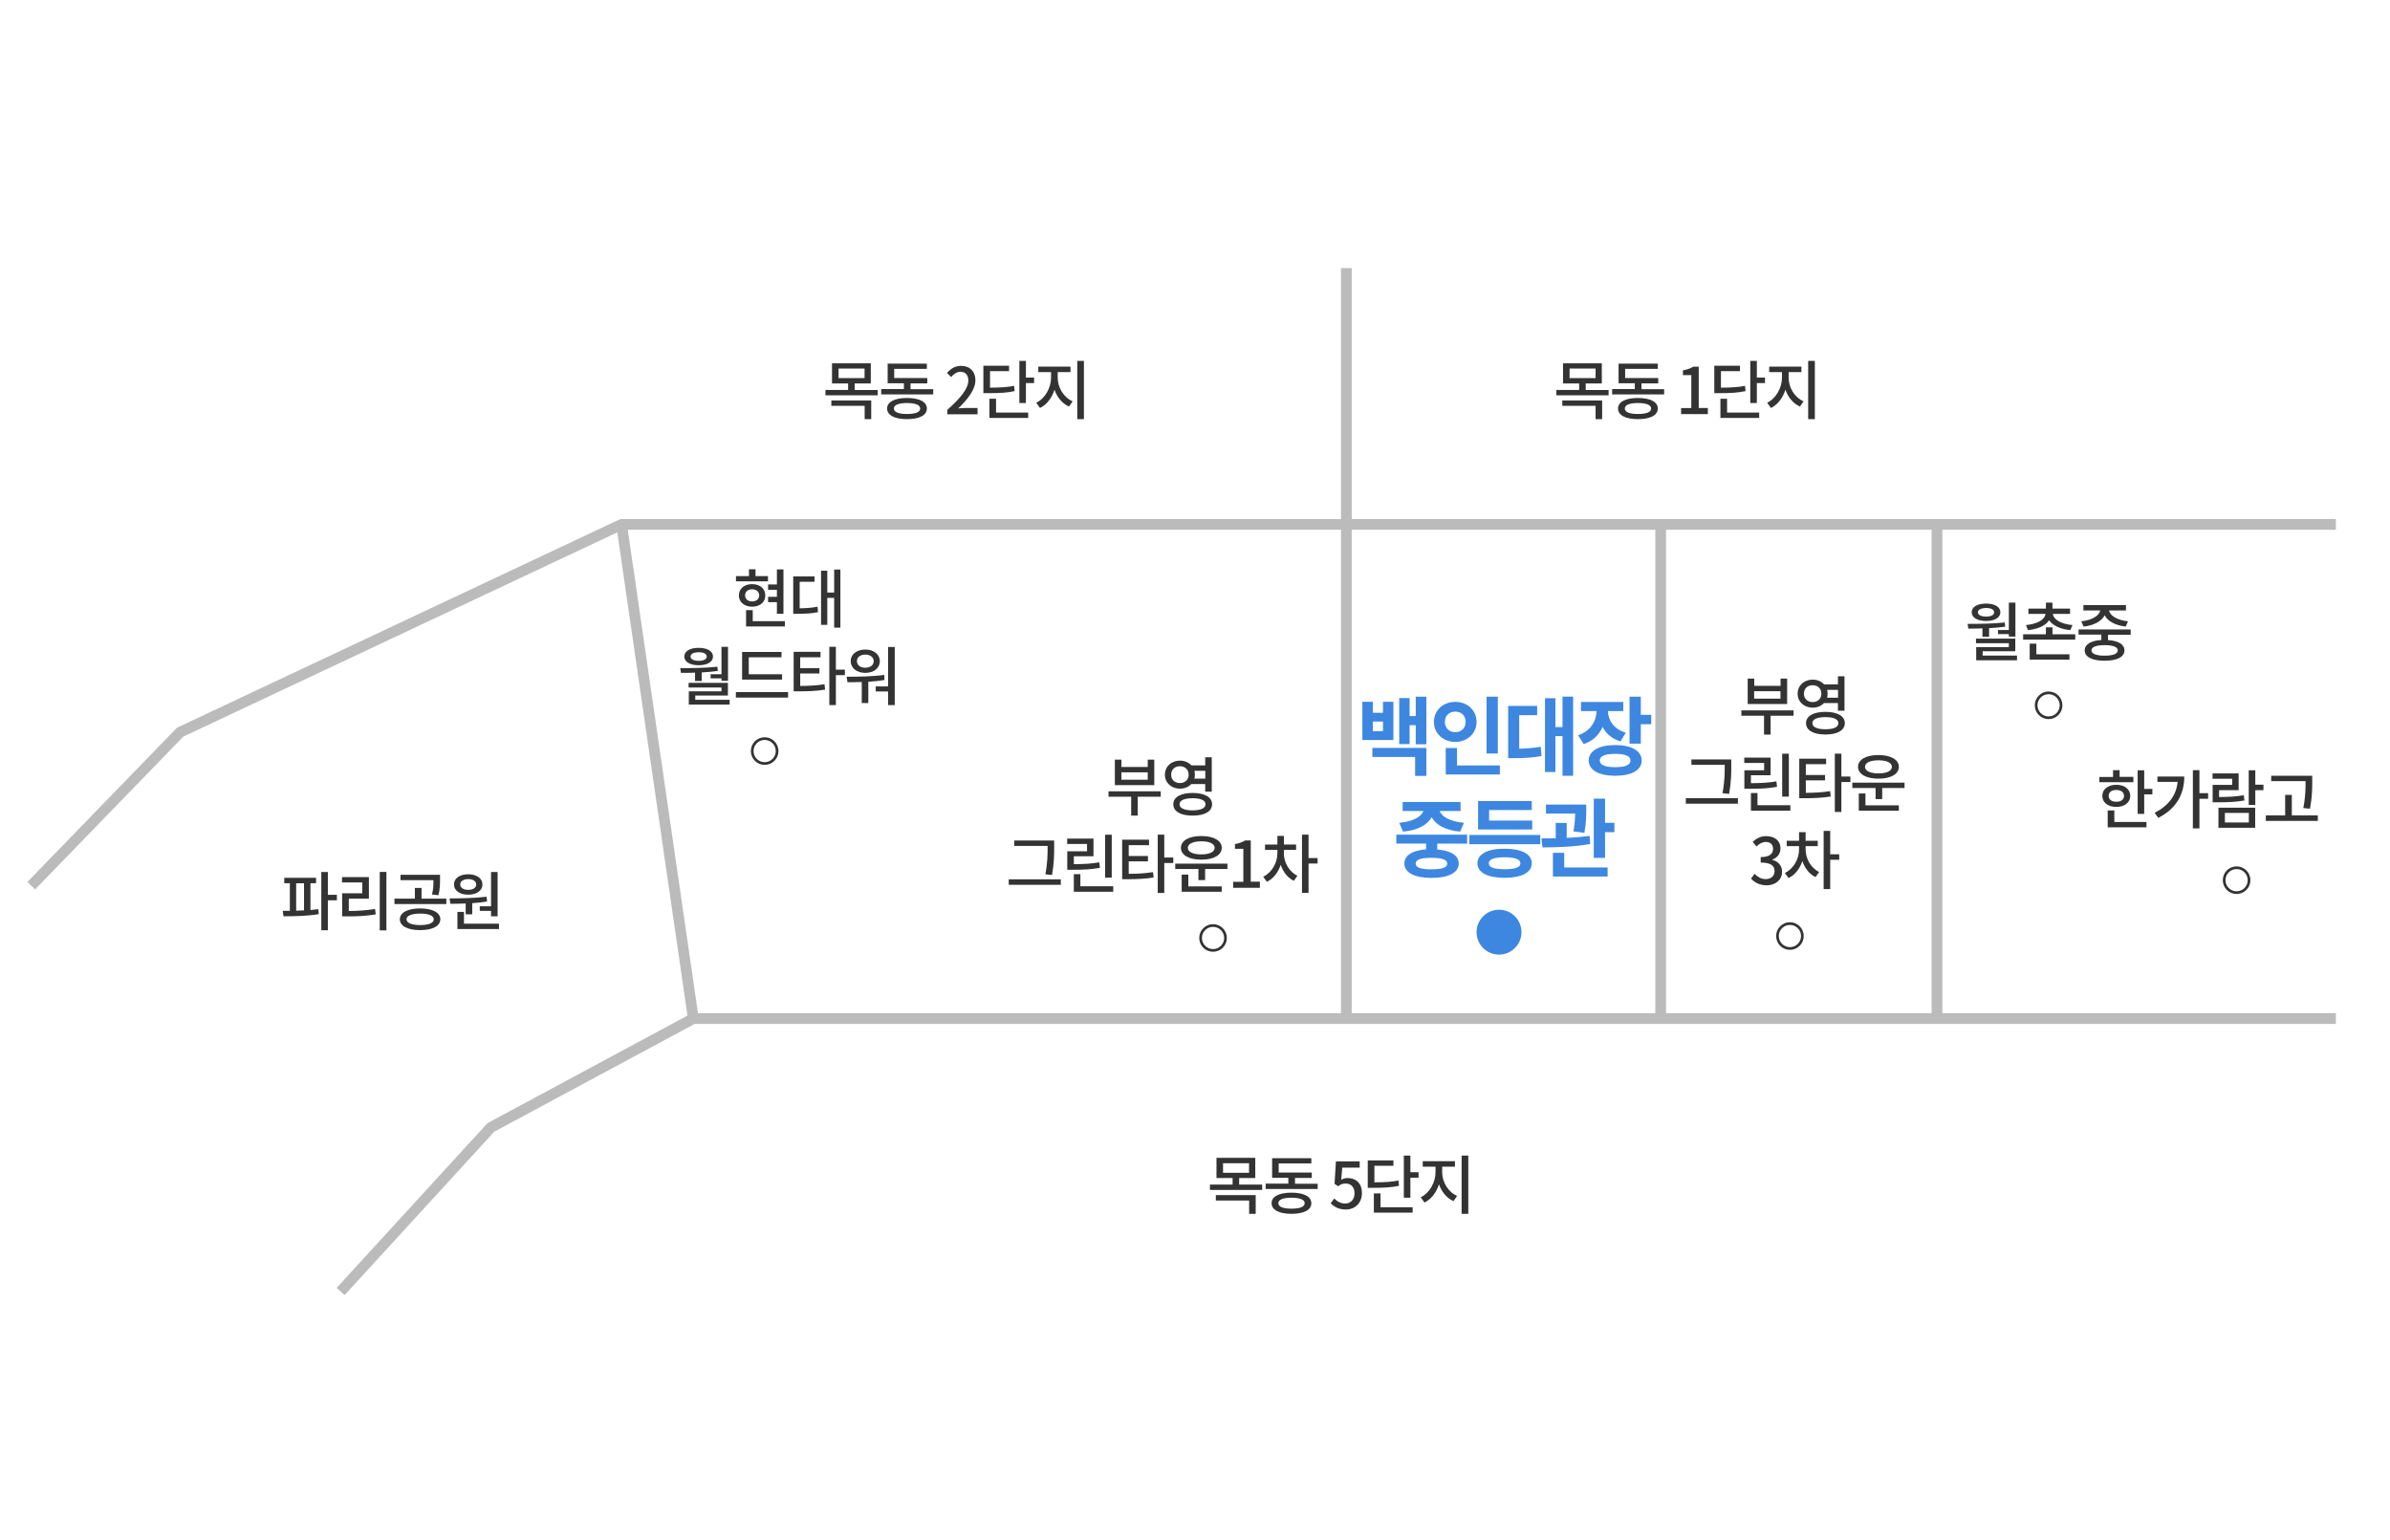 <?xml version="1.0" encoding="utf-8"?>
<!-- Generator: Adobe Illustrator 24.1.0, SVG Export Plug-In . SVG Version: 6.00 Build 0)  -->
<svg version="1.1" xmlns="http://www.w3.org/2000/svg" xmlns:xlink="http://www.w3.org/1999/xlink" x="0px" y="0px"
	 viewBox="0 0 222.48 143.38" style="enable-background:new 0 0 222.48 143.38;" xml:space="preserve">
<style type="text/css">
	.st0{display:none;}
	.st1{display:inline;opacity:0.6;}
	.st2{fill:none;stroke:#BBBBBB;stroke-miterlimit:10;}
	.st3{fill:none;stroke:#777777;stroke-width:0.75;stroke-miterlimit:10;}
	.st4{fill:none;stroke:#777777;stroke-width:0.25;stroke-miterlimit:10;}
	.st5{fill:#333333;}
	.st6{fill:none;stroke:#333333;stroke-width:0.25;stroke-miterlimit:10;}
	.st7{fill:#3E87E0;}
	.st8{fill:none;stroke:#777777;stroke-miterlimit:10;}
	.st9{fill:none;stroke:#777777;stroke-width:0.5;stroke-miterlimit:10;}
	.st10{fill:none;stroke:#333333;stroke-width:0.3;stroke-miterlimit:10;}
	.st11{opacity:0.4;fill:#3E87E0;}
	.st12{fill:none;stroke:#777777;stroke-width:0.3;stroke-miterlimit:10;}
	.st13{fill:#555555;}
	.st14{fill:none;stroke:#555555;stroke-width:0.25;stroke-miterlimit:10;}
</style>
<g id="Layer_2" class="st0">
</g>
<g id="Layer_1">
	<polyline class="st2" points="2.91,82.45 16.77,68.16 57.86,48.82 217.44,48.82 	"/>
	<polyline class="st2" points="31.71,120.23 45.69,104.96 64.54,94.82 217.44,94.82 	"/>
	<line class="st2" x1="64.54" y1="94.82" x2="57.86" y2="48.82"/>
	<line class="st2" x1="125.33" y1="95.15" x2="125.33" y2="24.96"/>
	<line class="st2" x1="154.59" y1="95.15" x2="154.59" y2="48.96"/>
	<g>
		<path class="st5" d="M108.05,74.17h-2.14v1.76h-0.61v-1.76h-2.11v-0.5h4.86V74.17z M107.45,73.09h-3.67v-2.37h0.61v0.68h2.45
			v-0.68h0.61V73.09z M106.84,71.9h-2.45v0.69h2.45V71.9z"/>
		<path class="st5" d="M110.9,72.98c-0.25,0.28-0.63,0.44-1.06,0.44c-0.8,0-1.4-0.54-1.4-1.3c0-0.77,0.6-1.31,1.4-1.31
			c0.44,0,0.81,0.17,1.06,0.44h1.29V70.5h0.61v3.2h-0.61v-0.71H110.9z M109.84,72.9c0.46,0,0.81-0.31,0.81-0.78
			c0-0.47-0.34-0.79-0.81-0.79c-0.48,0-0.82,0.31-0.82,0.79C109.02,72.59,109.36,72.9,109.84,72.9z M112.83,74.87
			c0,0.67-0.69,1.06-1.81,1.06c-1.12,0-1.8-0.39-1.8-1.06c0-0.66,0.69-1.05,1.8-1.05C112.13,73.82,112.83,74.21,112.83,74.87z
			 M112.22,74.87c0-0.36-0.44-0.56-1.21-0.56c-0.76,0-1.21,0.2-1.21,0.56c0,0.37,0.45,0.57,1.21,0.57
			C111.78,75.44,112.22,75.24,112.22,74.87z M111.18,71.75c0.03,0.11,0.05,0.23,0.05,0.37c0,0.13-0.02,0.25-0.05,0.37h1.02v-0.73
			H111.18z"/>
		<path class="st5" d="M98.75,81.86v0.51H93.9v-0.51H98.75z M97.52,78.75h-3.1v-0.5h3.71v0.58c0,0.73,0,1.49-0.2,2.63l-0.62-0.07
			c0.21-1.07,0.21-1.87,0.21-2.57V78.75z"/>
		<path class="st5" d="M102.39,80.79c-0.81,0.15-1.51,0.18-2.59,0.18h-0.45v-1.72h1.84v-0.68h-1.85v-0.5h2.45v1.64h-1.83v0.74
			c0.97-0.01,1.62-0.04,2.37-0.17L102.39,80.79z M103.63,82.52v0.5h-3.67v-1.64h0.61v1.13H103.63z M103.49,81.7h-0.62v-3.99h0.62
			V81.7z"/>
		<path class="st5" d="M105.07,81.35c0.85-0.01,1.51-0.04,2.26-0.16l0.06,0.5c-0.83,0.13-1.54,0.16-2.5,0.16h-0.43v-3.68h2.5v0.51
			h-1.89v1.01h1.79v0.5h-1.79V81.35z M109.22,80.34h-0.84v2.79h-0.61V77.7h0.61v2.13h0.84V80.34z"/>
		<path class="st5" d="M114.26,80.4v0.5h-2.08v1.03h-0.62V80.9h-2.16v-0.5H114.26z M109.93,78.93c0-0.68,0.75-1.1,1.9-1.1
			c1.15,0,1.9,0.43,1.9,1.1s-0.75,1.1-1.9,1.1C110.68,80.03,109.93,79.61,109.93,78.93z M110.62,82.52h3.11v0.5H110v-1.6h0.62V82.52
			z M110.57,78.93c0,0.38,0.49,0.61,1.25,0.61c0.75,0,1.25-0.22,1.25-0.61s-0.49-0.61-1.25-0.61
			C111.07,78.33,110.57,78.55,110.57,78.93z"/>
		<path class="st5" d="M114.78,82.09h0.96v-3.07h-0.78v-0.44c0.41-0.08,0.7-0.18,0.95-0.34h0.52v3.84h0.85v0.57h-2.49V82.09z"/>
		<path class="st5" d="M119.51,79.43c0,0.83,0.47,1.71,1.26,2.1L120.44,82c-0.58-0.28-1-0.83-1.22-1.49
			c-0.24,0.7-0.68,1.3-1.29,1.58l-0.34-0.47c0.82-0.4,1.32-1.31,1.32-2.19v-0.31h-1.15v-0.5h1.15v-0.8h0.61v0.8h1.13v0.5h-1.13
			V79.43z M122.65,80.39h-0.84v2.73h-0.61V77.7h0.61v2.18h0.84V80.39z"/>
	</g>
	<circle class="st6" cx="112.92" cy="87.32" r="1.16"/>
	<g>
		<path class="st5" d="M166.96,66.63h-2.14v1.76h-0.61v-1.76h-2.11v-0.5h4.86V66.63z M166.36,65.54h-3.67v-2.37h0.61v0.68h2.45
			v-0.68h0.61V65.54z M165.74,64.35h-2.45v0.69h2.45V64.35z"/>
		<path class="st5" d="M169.8,65.44c-0.25,0.28-0.63,0.44-1.06,0.44c-0.8,0-1.4-0.54-1.4-1.3c0-0.77,0.6-1.31,1.4-1.31
			c0.44,0,0.81,0.17,1.06,0.44h1.29v-0.75h0.61v3.2h-0.61v-0.71H169.8z M168.74,65.36c0.46,0,0.81-0.31,0.81-0.78
			c0-0.47-0.34-0.79-0.81-0.79c-0.48,0-0.82,0.31-0.82,0.79C167.92,65.04,168.26,65.36,168.74,65.36z M171.73,67.32
			c0,0.67-0.69,1.06-1.81,1.06c-1.12,0-1.8-0.39-1.8-1.06c0-0.66,0.69-1.05,1.8-1.05C171.04,66.27,171.73,66.66,171.73,67.32z
			 M171.13,67.32c0-0.36-0.44-0.56-1.21-0.56c-0.76,0-1.21,0.2-1.21,0.56c0,0.37,0.45,0.57,1.21,0.57
			C170.69,67.89,171.13,67.7,171.13,67.32z M170.08,64.21c0.03,0.11,0.05,0.23,0.05,0.37c0,0.13-0.02,0.25-0.05,0.37h1.02v-0.73
			H170.08z"/>
		<path class="st5" d="M161.78,74.31v0.51h-4.85v-0.51H161.78z M160.55,71.2h-3.1v-0.5h3.71v0.58c0,0.73,0,1.49-0.2,2.63l-0.62-0.07
			c0.21-1.07,0.21-1.87,0.21-2.57V71.2z"/>
		<path class="st5" d="M165.42,73.25c-0.81,0.15-1.51,0.18-2.59,0.18h-0.45v-1.72h1.84v-0.68h-1.85v-0.5h2.45v1.64h-1.83v0.74
			c0.97-0.01,1.62-0.04,2.37-0.17L165.42,73.25z M166.66,74.97v0.5h-3.67v-1.64h0.61v1.13H166.66z M166.52,74.16h-0.62v-3.99h0.62
			V74.16z"/>
		<path class="st5" d="M168.1,73.81c0.85-0.01,1.51-0.04,2.26-0.16l0.06,0.5c-0.83,0.13-1.54,0.16-2.5,0.16h-0.43v-3.68h2.5v0.51
			h-1.89v1.01h1.79v0.5h-1.79V73.81z M172.25,72.8h-0.84v2.79h-0.61v-5.43h0.61v2.13h0.84V72.8z"/>
		<path class="st5" d="M177.29,72.86v0.5h-2.08v1.03h-0.62v-1.03h-2.16v-0.5H177.29z M172.96,71.39c0-0.68,0.75-1.1,1.9-1.1
			c1.15,0,1.9,0.43,1.9,1.1s-0.75,1.1-1.9,1.1C173.71,72.49,172.96,72.06,172.96,71.39z M173.65,74.97h3.11v0.5h-3.73v-1.6h0.62
			V74.97z M173.61,71.39c0,0.38,0.49,0.61,1.25,0.61c0.75,0,1.25-0.22,1.25-0.61s-0.49-0.61-1.25-0.61
			C174.1,70.78,173.61,71,173.61,71.39z"/>
		<path class="st5" d="M163,81.79l0.33-0.44c0.26,0.26,0.58,0.49,1.03,0.49c0.49,0,0.83-0.28,0.83-0.73c0-0.49-0.31-0.81-1.29-0.81
			v-0.51c0.86,0,1.15-0.33,1.15-0.77c0-0.39-0.25-0.64-0.67-0.64c-0.34,0.01-0.62,0.17-0.87,0.42l-0.36-0.43
			c0.34-0.31,0.75-0.53,1.25-0.53c0.78,0,1.34,0.41,1.34,1.14c0,0.51-0.29,0.86-0.75,1.04v0.03c0.5,0.13,0.9,0.51,0.9,1.1
			c0,0.8-0.66,1.27-1.46,1.27C163.74,82.4,163.29,82.12,163,81.79z"/>
		<path class="st5" d="M168.08,79.08c0,0.83,0.47,1.71,1.26,2.1l-0.34,0.47c-0.58-0.28-1-0.83-1.22-1.49
			c-0.24,0.7-0.68,1.3-1.29,1.58l-0.34-0.47c0.82-0.4,1.32-1.31,1.32-2.19v-0.31h-1.15v-0.5h1.15v-0.8h0.61v0.8h1.13v0.5h-1.13
			V79.08z M171.21,80.04h-0.84v2.73h-0.61v-5.42h0.61v2.18h0.84V80.04z"/>
	</g>
	<circle class="st6" cx="166.62" cy="87.14" r="1.16"/>
	<circle class="st7" cx="139.54" cy="86.78" r="2.09"/>
	<g>
		<path class="st5" d="M149.74,36.3v0.5h-4.86v-0.5H147V35.7h-1.5v-1.88h3.61v1.88h-1.5v0.61H149.74z M145.43,37.28h3.71v1.74h-0.61
			v-1.24h-3.1V37.28z M146.11,35.2h2.42v-0.89h-2.42V35.2z"/>
		<path class="st5" d="M154.91,36.22v0.5h-4.84v-0.5h2.11v-0.54h-1.51v-1.83h3.65v0.49h-3.04v0.85h3.08v0.5h-1.56v0.54H154.91z
			 M154.32,38.03c0,0.63-0.69,0.99-1.85,0.99c-1.15,0-1.85-0.36-1.85-0.99c0-0.62,0.7-0.98,1.85-0.98
			C153.62,37.05,154.32,37.41,154.32,38.03z M153.7,38.03c0-0.33-0.45-0.51-1.23-0.51c-0.78,0-1.22,0.18-1.22,0.51
			c0,0.34,0.44,0.51,1.22,0.51C153.26,38.54,153.7,38.37,153.7,38.03z"/>
		<path class="st5" d="M156.48,37.99h0.96v-3.07h-0.78v-0.44c0.41-0.08,0.7-0.18,0.95-0.34h0.52v3.84h0.85v0.57h-2.49V37.99z"/>
		<path class="st5" d="M162.49,36.41c-0.69,0.15-1.32,0.19-2.48,0.19h-0.43v-2.55h2.39v0.5h-1.77v1.54
			c1.02-0.01,1.59-0.04,2.24-0.17L162.49,36.41z M160.77,38.41h2.99v0.5h-3.61v-1.79h0.62V38.41z M164.3,35.15v0.51h-0.76v1.86
			h-0.61V33.6h0.61v1.55H164.3z"/>
		<path class="st5" d="M166.5,35.17c0,0.9,0.55,1.83,1.39,2.19l-0.34,0.49c-0.62-0.28-1.1-0.86-1.35-1.57
			c-0.24,0.76-0.72,1.4-1.35,1.7l-0.35-0.49c0.83-0.39,1.38-1.4,1.38-2.33v-0.52h-1.19v-0.51h3v0.51h-1.19V35.17z M168.94,33.6v5.42
			h-0.62V33.6H168.94z"/>
	</g>
	<g>
		<path class="st5" d="M81.7,36.3v0.5h-4.86v-0.5h2.11V35.7h-1.5v-1.88h3.61v1.88h-1.5v0.61H81.7z M77.39,37.28h3.71v1.74h-0.61
			v-1.24h-3.1V37.28z M78.06,35.2h2.42v-0.89h-2.42V35.2z"/>
		<path class="st5" d="M86.87,36.22v0.5h-4.84v-0.5h2.11v-0.54h-1.51v-1.83h3.65v0.49h-3.04v0.85h3.08v0.5h-1.56v0.54H86.87z
			 M86.28,38.03c0,0.63-0.69,0.99-1.85,0.99c-1.15,0-1.85-0.36-1.85-0.99c0-0.62,0.7-0.98,1.85-0.98
			C85.58,37.05,86.28,37.41,86.28,38.03z M85.66,38.03c0-0.33-0.45-0.51-1.23-0.51c-0.78,0-1.22,0.18-1.22,0.51
			c0,0.34,0.44,0.51,1.22,0.51C85.22,38.54,85.66,38.37,85.66,38.03z"/>
		<path class="st5" d="M88.19,38.15c1.29-1.15,1.95-2.01,1.95-2.73c0-0.48-0.25-0.81-0.74-0.81c-0.34,0-0.63,0.22-0.86,0.49
			l-0.39-0.38c0.37-0.41,0.76-0.66,1.33-0.66c0.8,0,1.32,0.53,1.32,1.33c0,0.85-0.67,1.73-1.6,2.63c0.23-0.02,0.5-0.04,0.71-0.04
			h1.09v0.59h-2.82V38.15z"/>
		<path class="st5" d="M94.45,36.41c-0.69,0.15-1.32,0.19-2.48,0.19h-0.43v-2.55h2.39v0.5h-1.77v1.54c1.02-0.01,1.59-0.04,2.24-0.17
			L94.45,36.41z M92.72,38.41h2.99v0.5h-3.61v-1.79h0.62V38.41z M96.26,35.15v0.51H95.5v1.86h-0.61V33.6h0.61v1.55H96.26z"/>
		<path class="st5" d="M98.46,35.17c0,0.9,0.55,1.83,1.39,2.19l-0.34,0.49c-0.62-0.28-1.1-0.86-1.35-1.57
			c-0.24,0.76-0.72,1.4-1.35,1.7l-0.35-0.49c0.83-0.39,1.38-1.4,1.38-2.33v-0.52h-1.19v-0.51h3v0.51h-1.19V35.17z M100.9,33.6v5.42
			h-0.62V33.6H100.9z"/>
	</g>
	<g>
		<path class="st5" d="M117.49,110.28v0.5h-4.86v-0.5h2.11v-0.61h-1.5v-1.88h3.61v1.88h-1.5v0.61H117.49z M113.18,111.26h3.71v1.74
			h-0.61v-1.24h-3.1V111.26z M113.85,109.18h2.42v-0.89h-2.42V109.18z"/>
		<path class="st5" d="M122.66,110.19v0.5h-4.84v-0.5h2.11v-0.54h-1.51v-1.83h3.65v0.49h-3.04v0.85h3.08v0.5h-1.56v0.54H122.66z
			 M122.07,112.01c0,0.63-0.69,0.99-1.85,0.99c-1.15,0-1.85-0.36-1.85-0.99c0-0.62,0.7-0.98,1.85-0.98
			C121.37,111.03,122.07,111.39,122.07,112.01z M121.45,112.01c0-0.33-0.45-0.51-1.23-0.51c-0.78,0-1.22,0.18-1.22,0.51
			c0,0.34,0.44,0.51,1.22,0.51C121,112.52,121.45,112.35,121.45,112.01z"/>
		<path class="st5" d="M123.87,112.02l0.33-0.45c0.25,0.25,0.56,0.47,1.02,0.47c0.49,0,0.87-0.35,0.87-0.94s-0.33-0.92-0.83-0.92
			c-0.28,0-0.45,0.08-0.7,0.25l-0.33-0.22l0.13-2.09h2.21v0.58h-1.62l-0.1,1.13c0.18-0.1,0.36-0.16,0.6-0.16
			c0.73,0,1.33,0.44,1.33,1.4c0,0.98-0.71,1.53-1.47,1.53C124.62,112.61,124.18,112.33,123.87,112.02z"/>
		<path class="st5" d="M130.23,110.39c-0.69,0.15-1.32,0.19-2.48,0.19h-0.43v-2.55h2.39v0.5h-1.77v1.54
			c1.02-0.01,1.59-0.04,2.24-0.17L130.23,110.39z M128.51,112.39h2.99v0.5h-3.61v-1.79h0.62V112.39z M132.05,109.13v0.51h-0.76v1.86
			h-0.61v-3.92h0.61v1.55H132.05z"/>
		<path class="st5" d="M134.25,109.14c0,0.9,0.55,1.83,1.39,2.19l-0.34,0.49c-0.62-0.28-1.1-0.86-1.35-1.57
			c-0.24,0.76-0.72,1.4-1.35,1.7l-0.35-0.49c0.83-0.39,1.38-1.4,1.38-2.33v-0.52h-1.19v-0.51h3v0.51h-1.19V109.14z M136.68,107.58
			v5.42h-0.62v-5.42H136.68z"/>
	</g>
	<g>
		<path class="st5" d="M71.48,54.12h-2.97v-0.49h1.21V53h0.61v0.63h1.16V54.12z M70.01,56.48c-0.72,0-1.23-0.43-1.23-1.05
			c0-0.63,0.5-1.05,1.23-1.05c0.73,0,1.23,0.42,1.23,1.05C71.25,56.05,70.74,56.48,70.01,56.48z M70.01,55.99
			c0.39,0,0.66-0.21,0.66-0.56c0-0.35-0.27-0.57-0.66-0.57c-0.39,0-0.65,0.22-0.65,0.57C69.36,55.78,69.63,55.99,70.01,55.99z
			 M73.06,57.82v0.5h-3.61V56.8h0.62v1.03H73.06z M72.32,56.06H71.5v-0.5h0.82v-0.65H71.5v-0.5h0.82v-1.4h0.61v4.13h-0.61V56.06z"/>
		<path class="st5" d="M74.44,56.63c0.62-0.01,1.1-0.04,1.66-0.15l0.05,0.51c-0.65,0.13-1.2,0.15-1.95,0.15h-0.36v-3.48h1.98v0.5
			h-1.38V56.63z M78.23,53.01v5.42h-0.58v-2.77h-0.64v2.51h-0.58v-5.04h0.58v2.03h0.64v-2.14H78.23z"/>
		<path class="st5" d="M64.7,62.62c-0.46,0.02-0.91,0.02-1.31,0.02l-0.07-0.44c1.03,0,2.33-0.01,3.46-0.13l0.04,0.39
			c-0.49,0.07-1,0.11-1.5,0.14v0.8H64.7V62.62z M63.7,61.12c0-0.5,0.53-0.81,1.34-0.81c0.8,0,1.33,0.31,1.33,0.81
			c0,0.5-0.53,0.81-1.33,0.81C64.24,61.93,63.7,61.62,63.7,61.12z M67.92,65.15v0.44h-3.8v-1.23h3.04v-0.36h-3.06v-0.43h3.66v1.18
			h-3.04v0.4H67.92z M64.28,61.12c0,0.25,0.3,0.4,0.76,0.4c0.46,0,0.75-0.14,0.75-0.4s-0.3-0.4-0.75-0.4
			C64.57,60.73,64.28,60.87,64.28,61.12z M67.16,62.76v-2.54h0.61v3.16h-0.61v-0.23h-1.01v-0.38H67.16z"/>
		<path class="st5" d="M73.36,64.43v0.51H68.5v-0.51H73.36z M72.8,63.27h-3.72v-2.58h3.67v0.5H69.7v1.58h3.1V63.27z"/>
		<path class="st5" d="M74.49,63.86c0.85-0.01,1.51-0.04,2.26-0.16l0.06,0.5c-0.83,0.13-1.54,0.16-2.5,0.16h-0.43v-3.68h2.5v0.51
			h-1.89v1.01h1.79v0.5h-1.79V63.86z M78.65,62.85h-0.84v2.79H77.2v-5.43h0.61v2.13h0.84V62.85z"/>
		<path class="st5" d="M82.34,63.3c-0.5,0.09-1.01,0.14-1.51,0.17v1.98h-0.61v-1.96c-0.47,0.02-0.93,0.02-1.33,0.02l-0.08-0.51
			c1.01,0,2.34-0.01,3.5-0.17L82.34,63.3z M79.19,61.55c0-0.64,0.56-1.08,1.36-1.08c0.79,0,1.35,0.44,1.35,1.08
			c0,0.65-0.56,1.09-1.35,1.09C79.76,62.64,79.19,62.2,79.19,61.55z M79.77,61.55c0,0.38,0.32,0.61,0.78,0.61
			c0.46,0,0.78-0.23,0.78-0.61c0-0.37-0.32-0.61-0.78-0.61C80.09,60.94,79.77,61.18,79.77,61.55z M83.29,60.22v5.42h-0.62v-1.27
			h-1.15v-0.47h1.15v-3.67H83.29z"/>
	</g>
	<circle class="st6" cx="71.18" cy="69.92" r="1.16"/>
	<g>
		<path class="st5" d="M184.54,58.5c-0.46,0.02-0.91,0.02-1.31,0.02l-0.07-0.44c1.03,0,2.33-0.01,3.46-0.13l0.04,0.39
			c-0.49,0.07-1,0.11-1.5,0.14v0.8h-0.62V58.5z M183.54,57c0-0.5,0.53-0.81,1.34-0.81c0.8,0,1.33,0.31,1.33,0.81
			s-0.53,0.81-1.33,0.81C184.08,57.81,183.54,57.5,183.54,57z M187.76,61.03v0.44h-3.8v-1.23H187v-0.36h-3.06v-0.43h3.66v1.18h-3.04
			v0.4H187.76z M184.12,57c0,0.25,0.3,0.4,0.76,0.4c0.46,0,0.75-0.14,0.75-0.4s-0.3-0.4-0.75-0.4
			C184.42,56.61,184.12,56.75,184.12,57z M187,58.64V56.1h0.61v3.16H187v-0.23h-1.01v-0.38H187z"/>
		<path class="st5" d="M193.18,59.05v0.5h-4.85v-0.5h2.12v-0.65h0.61v0.65H193.18z M188.59,58.19c1.08-0.1,1.76-0.51,1.82-1.04
			h-1.59v-0.49h1.63V56.1h0.61v0.56h1.64v0.49h-1.6c0.06,0.53,0.75,0.94,1.82,1.04l-0.2,0.47c-0.92-0.09-1.64-0.42-1.97-0.92
			c-0.33,0.5-1.04,0.83-1.97,0.92L188.59,58.19z M189.56,60.91h3.08v0.5h-3.7v-1.49h0.62V60.91z"/>
		<path class="st5" d="M196.23,59.09v0.5c0.97,0.06,1.53,0.4,1.53,0.96c0,0.61-0.69,0.96-1.85,0.96c-1.15,0-1.85-0.35-1.85-0.96
			c0-0.56,0.58-0.91,1.55-0.97v-0.5h-2.12V58.6h4.85v0.49H196.23z M193.74,57.84c0.99-0.1,1.68-0.52,1.76-1.01h-1.56v-0.5h3.96v0.5
			h-1.57c0.08,0.49,0.77,0.91,1.76,1.01l-0.21,0.49c-0.94-0.1-1.68-0.49-1.96-1.05c-0.29,0.56-1.03,0.95-1.96,1.05L193.74,57.84z
			 M195.91,60.06c-0.78,0-1.22,0.17-1.22,0.49c0,0.31,0.44,0.49,1.22,0.49c0.78,0,1.23-0.17,1.23-0.49
			C197.14,60.23,196.7,60.06,195.91,60.06z"/>
	</g>
	<circle class="st6" cx="190.7" cy="65.66" r="1.16"/>
	<g>
		<path class="st5" d="M198.58,72.82h-3.16v-0.49h1.28V71.7h0.61v0.62h1.28V72.82z M197,75.12c-0.77,0-1.3-0.41-1.3-1.03
			c0-0.61,0.53-1.03,1.3-1.03c0.77,0,1.3,0.41,1.3,1.03C198.3,74.71,197.77,75.12,197,75.12z M196.82,76.52h2.99v0.5h-3.61v-1.57
			h0.62V76.52z M197,74.64c0.43,0,0.72-0.2,0.72-0.55s-0.29-0.55-0.72-0.55c-0.42,0-0.71,0.2-0.71,0.55S196.58,74.64,197,74.64z
			 M200.36,73.44v0.51h-0.76v1.82h-0.61v-4.06h0.61v1.73H200.36z"/>
		<path class="st5" d="M203.33,72.28c0,1.57-0.66,2.96-2.42,3.86l-0.34-0.47c1.31-0.68,2.02-1.63,2.14-2.88h-1.88v-0.5H203.33z
			 M205.55,74.36h-0.81v2.76h-0.61V71.7h0.61v2.14h0.81V74.36z"/>
		<path class="st5" d="M208.93,74.52c-0.81,0.14-1.51,0.17-2.53,0.17h-0.43v-1.62h1.82V72.5h-1.83v-0.5h2.43v1.56h-1.82v0.64
			c0.92-0.01,1.57-0.04,2.3-0.17L208.93,74.52z M206.51,75.19h3.42v1.87h-3.42V75.19z M207.11,76.57h2.23v-0.89h-2.23V76.57z
			 M210.7,73.56h-0.76v1.37h-0.61v-3.22h0.61v1.34h0.76V73.56z"/>
		<path class="st5" d="M215.76,75.91v0.51h-4.84v-0.51h1.8V74h0.62v1.91H215.76z M214.62,72.72h-3.2v-0.5h3.82v0.53
			c0,0.67,0,1.42-0.21,2.54l-0.62-0.07c0.21-1.06,0.21-1.83,0.21-2.48V72.72z"/>
	</g>
	<circle class="st6" cx="208.2" cy="81.94" r="1.16"/>
	<g>
		<path class="st5" d="M28.89,84.72c0.25-0.02,0.5-0.05,0.74-0.08l0.04,0.46c-1.11,0.19-2.35,0.2-3.28,0.2l-0.07-0.51
			c0.2,0,0.43,0,0.66,0v-2.57h-0.52v-0.5h2.96v0.5h-0.52V84.72z M27.57,84.78c0.24-0.01,0.49-0.02,0.73-0.03v-2.52h-0.73V84.78z
			 M31.36,83.81h-0.84v2.79h-0.61v-5.42h0.61v2.12h0.84V83.81z"/>
		<path class="st5" d="M32.47,84.81c0.85-0.01,1.59-0.05,2.44-0.19l0.07,0.5c-0.92,0.16-1.72,0.19-2.67,0.19h-0.46v-2.15h1.87v-1.01
			h-1.88v-0.5h2.5v2.01h-1.87V84.81z M35.97,81.17v5.44h-0.62v-5.44H35.97z"/>
		<path class="st5" d="M41.55,83.66v0.5h-4.83v-0.5h1.9v-1h0.62v1H41.55z M40.99,85.58c0,0.63-0.74,1.01-1.88,1.01
			c-1.16,0-1.89-0.38-1.89-1.01c0-0.62,0.73-1.01,1.89-1.01C40.26,84.57,40.99,84.96,40.99,85.58z M40.21,83.27
			c0.14-0.53,0.14-0.92,0.14-1.33h-3.07v-0.5h3.68v0.46c0,0.43,0,0.88-0.15,1.44L40.21,83.27z M40.38,85.58
			c0-0.34-0.48-0.53-1.26-0.53c-0.8,0-1.28,0.2-1.28,0.53c0,0.34,0.49,0.54,1.28,0.54C39.91,86.12,40.38,85.92,40.38,85.58z"/>
		<path class="st5" d="M43.35,84.11c-0.51,0.02-1,0.03-1.42,0.03l-0.08-0.5c0.99-0.01,2.3-0.02,3.44-0.16l0.05,0.44
			c-0.45,0.08-0.92,0.13-1.38,0.16v1.04h-0.61V84.11z M42.26,82.34c0-0.58,0.54-0.95,1.33-0.95c0.78,0,1.32,0.38,1.32,0.95
			s-0.54,0.95-1.32,0.95C42.8,83.29,42.26,82.91,42.26,82.34z M46.45,85.99v0.5h-3.87v-1.6h0.61v1.1H46.45z M42.84,82.34
			c0,0.31,0.3,0.5,0.75,0.5c0.44,0,0.74-0.19,0.74-0.5s-0.3-0.5-0.74-0.5C43.15,81.84,42.84,82.03,42.84,82.34z M45.71,84.36v-3.18
			h0.61v4.12h-0.61v-0.5h-1.05v-0.43H45.71z"/>
	</g>
	<g>
		<path class="st7" d="M129.71,68.89h-2.89v-3.56h0.98v1.03h0.94v-1.03h0.97V68.89z M127.76,69.63h5.02v2.6h-1.05v-1.76h-3.98V69.63
			z M128.74,67.17h-0.94v0.9h0.94V67.17z M132.78,64.86v4.43h-0.99v-1.78h-0.57v1.76h-0.97v-4.28h0.97v1.67h0.57v-1.8H132.78z"/>
		<path class="st7" d="M135.47,69.07c-1.12,0-1.99-0.79-1.99-1.86c0-1.09,0.87-1.87,1.99-1.87s1.98,0.78,1.98,1.87
			C137.45,68.28,136.58,69.07,135.47,69.07z M135.47,68.16c0.55,0,0.96-0.36,0.96-0.95c0-0.61-0.41-0.96-0.96-0.96
			c-0.54,0-0.97,0.35-0.97,0.96C134.5,67.8,134.93,68.16,135.47,68.16z M139.62,71.26v0.84h-5.04v-2.46h1.05v1.62H139.62z
			 M139.43,70.15h-1.05v-5.29h1.05V70.15z"/>
		<path class="st7" d="M141.42,69.7c0.68-0.02,1.3-0.06,2-0.18l0.08,0.86c-0.89,0.17-1.66,0.2-2.6,0.2h-0.51v-4.86h2.7v0.86h-1.67
			V69.7z M146.44,64.85v7.37h-0.99v-3.69h-0.66v3.34h-0.97V65h0.97v2.69h0.66v-2.84H146.44z"/>
		<path class="st7" d="M150.85,69.02c-0.8-0.24-1.35-0.73-1.67-1.34c-0.32,0.73-0.9,1.31-1.76,1.59l-0.52-0.82
			c1.18-0.4,1.7-1.33,1.72-2.25h-1.45v-0.85h3.94v0.85h-1.43c0.02,0.84,0.51,1.66,1.66,2.01L150.85,69.02z M152.82,70.8
			c0,0.9-0.95,1.42-2.46,1.42c-1.52,0-2.47-0.53-2.47-1.42c0-0.9,0.95-1.44,2.47-1.44C151.87,69.36,152.82,69.9,152.82,70.8z
			 M151.78,70.8c0-0.42-0.5-0.62-1.43-0.62c-0.93,0-1.43,0.2-1.43,0.62c0,0.42,0.5,0.62,1.43,0.62
			C151.28,71.42,151.78,71.22,151.78,70.8z M153.71,66.56v0.86h-0.97v1.81h-1.05v-4.37h1.05v1.69H153.71z"/>
		<path class="st7" d="M133.79,78.54v0.54c1.25,0.1,2,0.56,2,1.31c0,0.85-0.96,1.34-2.53,1.34s-2.53-0.49-2.53-1.34
			c0-0.76,0.75-1.22,2.02-1.32v-0.54h-2.77V77.7h6.59v0.84H133.79z M130.25,76.6c1.35-0.12,2.07-0.6,2.25-1.1h-1.93v-0.84h5.39v0.84
			h-1.94c0.18,0.5,0.9,0.98,2.26,1.1l-0.36,0.82c-1.37-0.12-2.27-0.64-2.65-1.34c-0.39,0.7-1.28,1.22-2.66,1.34L130.25,76.6z
			 M133.25,79.86c-0.97,0-1.47,0.16-1.47,0.54c0,0.37,0.5,0.53,1.47,0.53s1.47-0.16,1.47-0.53
			C134.72,80.02,134.22,79.86,133.25,79.86z"/>
		<path class="st7" d="M143.38,77.73v0.86h-6.6v-0.86H143.38z M142.59,80.37c0,0.86-0.96,1.35-2.53,1.35
			c-1.58,0-2.53-0.49-2.53-1.35c0-0.87,0.95-1.36,2.53-1.36C141.63,79.01,142.59,79.5,142.59,80.37z M142.63,77.22h-5.04v-2.65h5
			v0.84h-3.97v0.98h4.01V77.22z M141.53,80.37c0-0.38-0.5-0.56-1.47-0.56s-1.47,0.18-1.47,0.56s0.5,0.55,1.47,0.55
			S141.53,80.76,141.53,80.37z"/>
		<path class="st7" d="M148.03,78.57c-1.5,0.28-3.2,0.31-4.45,0.32l-0.09-0.84c0.4,0,0.85,0,1.33-0.01v-1.43h1.02V78
			c0.72-0.03,1.45-0.09,2.13-0.18L148.03,78.57z M146.47,77.4c0.12-0.69,0.15-1.22,0.16-1.66h-2.72V74.9h3.75v0.46
			c0,0.51,0,1.24-0.17,2.17L146.47,77.4z M145.6,80.76h4.05v0.84h-5.09v-2.21h1.05V80.76z M150.28,76.6v0.87h-0.87v2.4h-1.05v-5.52
			h1.05v2.25H150.28z"/>
	</g>
	<line class="st2" x1="180.31" y1="95.15" x2="180.31" y2="48.96"/>
</g>
</svg>

